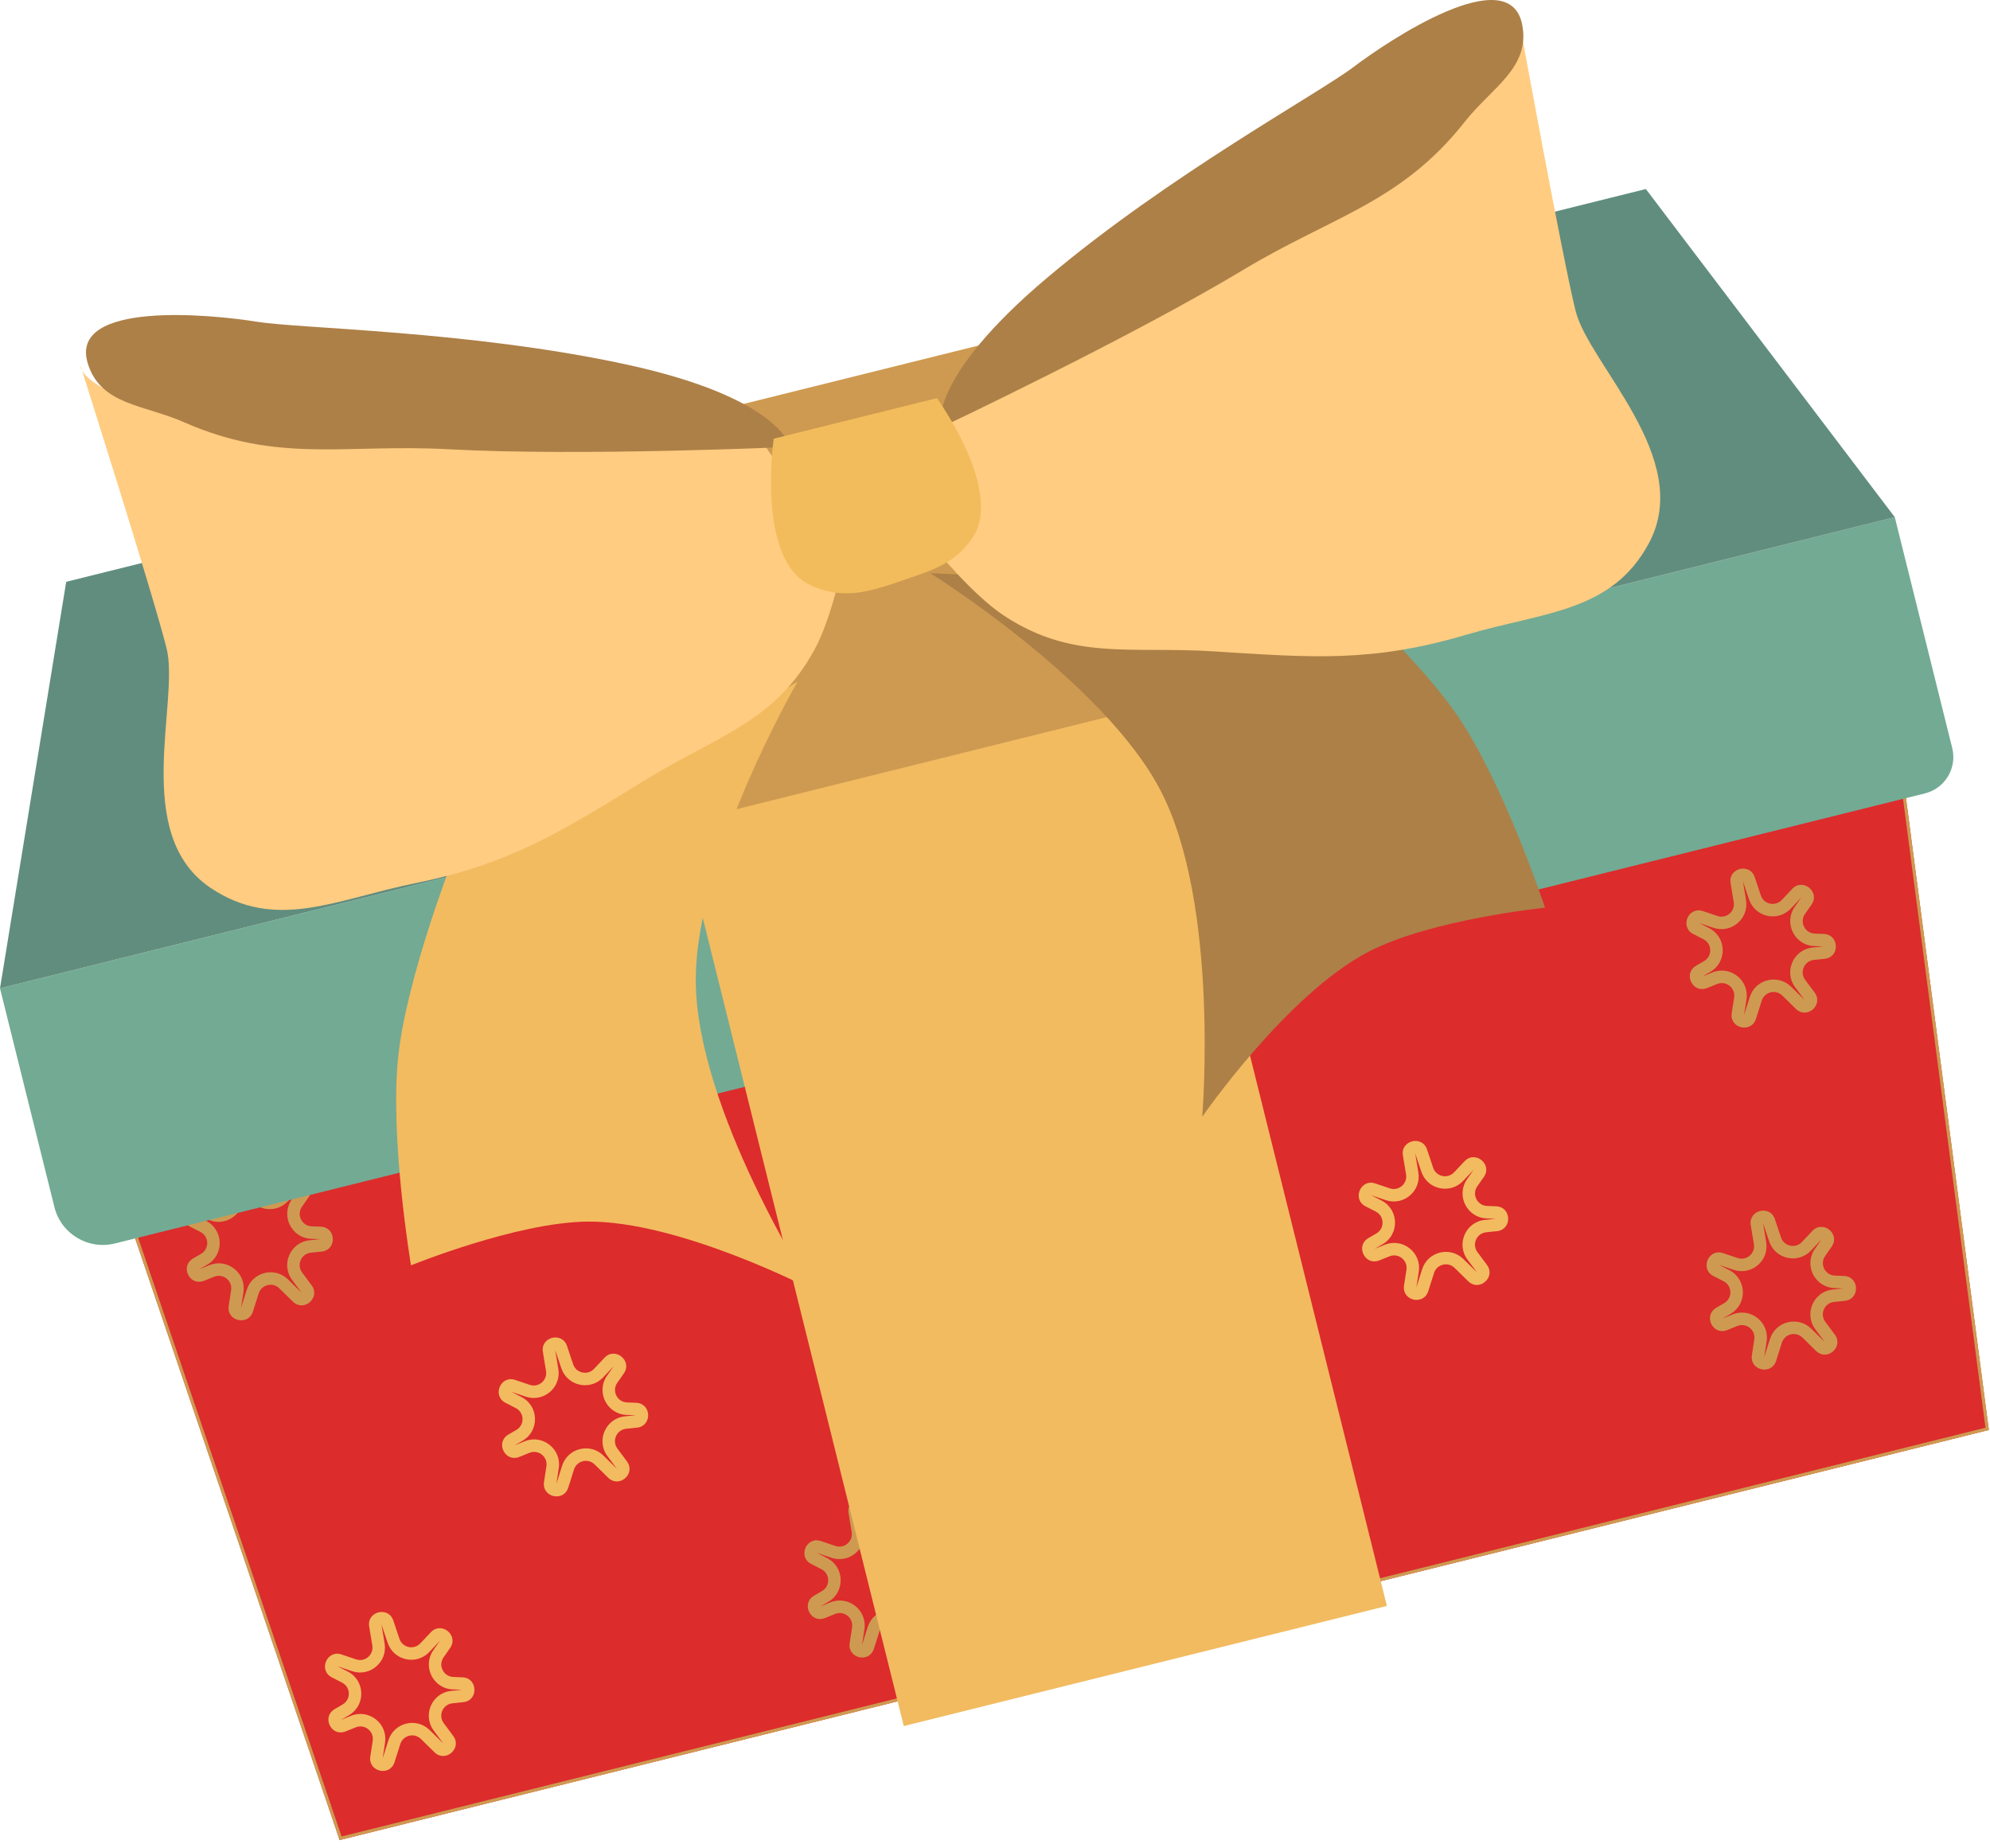 <?xml version="1.0" encoding="UTF-8"?> <svg xmlns="http://www.w3.org/2000/svg" width="197" height="183" viewBox="0 0 197 183" fill="none"><path d="M13.162 121.971L188.593 78.342L196.884 141.586L33.622 182.188L13.162 121.971Z" fill="#DC2C2C"></path><path d="M196.884 141.586L33.622 182.188L13.162 121.971L188.593 78.342L196.884 141.586ZM33.816 181.831L196.552 141.359L188.34 78.714L13.551 122.183L33.816 181.831Z" fill="#CE9A51"></path><path d="M84.002 149.813C83.755 148.315 85.907 147.779 86.391 149.219L86.998 151.03C87.276 151.858 88.287 152.129 88.939 151.601L89.065 151.485L90.106 150.383C91.156 149.273 92.891 150.684 92.016 151.937L91.365 152.87C90.806 153.67 91.354 154.772 92.329 154.81L93.237 154.846C94.721 154.903 94.835 157.011 93.454 157.286L93.317 157.306L92.245 157.418C91.294 157.517 90.811 158.614 91.381 159.382L92.324 160.65C93.203 161.834 91.656 163.243 90.571 162.36L90.468 162.268L89.123 160.947C88.466 160.302 87.36 160.577 87.082 161.454L86.511 163.252L86.463 163.381C85.918 164.67 83.891 164.15 84.114 162.692L84.352 161.13C84.496 160.184 83.556 159.441 82.669 159.799L81.671 160.203L81.539 160.25C80.234 160.64 79.362 158.859 80.47 158.067L80.588 157.991L81.373 157.535C82.217 157.044 82.185 155.815 81.317 155.369L80.305 154.85C78.945 154.152 79.816 152.093 81.264 152.583L82.7 153.067C83.528 153.347 84.355 152.706 84.33 151.867L84.314 151.697L84.002 149.813ZM85.532 151.496C85.836 153.334 84.07 154.834 82.305 154.238L80.868 153.752L81.881 154.271C83.618 155.162 83.682 157.621 81.994 158.602L81.208 159.059L82.206 158.655C83.98 157.937 85.861 159.424 85.573 161.316L85.335 162.878L85.905 161.081C86.462 159.326 88.674 158.776 89.988 160.065L91.332 161.386L90.391 160.118C89.25 158.582 90.215 156.387 92.118 156.19L93.189 156.079L92.281 156.043C90.331 155.967 89.236 153.764 90.353 152.164L91.004 151.231L89.963 152.333C88.682 153.688 86.42 153.189 85.828 151.422L85.22 149.612L85.532 151.496Z" fill="#CE9A51"></path><path d="M22.529 116.426C22.282 114.927 24.434 114.392 24.918 115.832L25.525 117.642C25.803 118.47 26.814 118.741 27.466 118.214L27.592 118.097L28.634 116.996C29.683 115.885 31.418 117.296 30.544 118.55L29.892 119.482C29.334 120.283 29.881 121.384 30.857 121.422L31.764 121.458C33.248 121.516 33.363 123.624 31.982 123.899L31.844 123.919L30.773 124.03C29.821 124.129 29.338 125.226 29.909 125.994L30.851 127.262C31.73 128.446 30.184 129.855 29.098 128.972L28.995 128.88L27.65 127.559C26.993 126.914 25.887 127.19 25.609 128.067L25.038 129.864L24.99 129.994C24.445 131.282 22.419 130.762 22.641 129.304L22.879 127.742C23.024 126.796 22.083 126.053 21.196 126.412L20.198 126.815L20.066 126.862C18.761 127.252 17.889 125.471 18.997 124.68L19.115 124.604L19.9 124.147C20.744 123.657 20.712 122.427 19.844 121.981L18.832 121.462C17.472 120.764 18.343 118.705 19.791 119.195L21.228 119.68C22.055 119.96 22.882 119.319 22.857 118.48L22.841 118.31L22.529 116.426ZM24.059 118.108C24.363 119.947 22.598 121.447 20.832 120.85L19.395 120.364L20.408 120.883C22.145 121.774 22.209 124.234 20.521 125.214L19.735 125.671L20.733 125.267C22.507 124.55 24.389 126.037 24.1 127.929L23.862 129.491L24.432 127.693C24.989 125.939 27.201 125.388 28.515 126.678L29.86 127.999L28.918 126.731C27.777 125.194 28.742 122.999 30.645 122.802L31.717 122.692L30.808 122.656C28.858 122.58 27.763 120.377 28.88 118.776L29.531 117.843L28.49 118.946C27.209 120.3 24.948 119.802 24.355 118.035L23.747 116.225L24.059 118.108Z" fill="#CE9A51"></path><path d="M0 97.857L187.576 51.208L193.261 74.067C193.755 76.052 192.546 78.061 190.561 78.555L11.37 123.118C8.724 123.776 6.045 122.164 5.387 119.518L0 97.857Z" fill="#73AA93"></path><path d="M6.554 57.606L162.931 18.716L187.576 51.208L0 97.857L6.554 57.606Z" fill="#618D7E"></path><path d="M171.32 87.44C171.073 85.941 173.225 85.406 173.708 86.846L174.316 88.656C174.594 89.485 175.604 89.755 176.257 89.228L176.383 89.112L177.424 88.01C178.474 86.899 180.209 88.311 179.334 89.564L178.683 90.497C178.124 91.297 178.672 92.399 179.647 92.437L180.555 92.473C182.039 92.53 182.153 94.638 180.772 94.913L180.635 94.933L179.563 95.045C178.612 95.143 178.129 96.24 178.699 97.009L179.642 98.277C180.521 99.461 178.974 100.87 177.889 99.987L177.786 99.894L176.441 98.573C175.784 97.929 174.678 98.204 174.4 99.081L173.829 100.878L173.781 101.008C173.236 102.297 171.209 101.776 171.432 100.318L171.67 98.757C171.814 97.811 170.874 97.068 169.987 97.426L168.989 97.829L168.857 97.876C167.552 98.267 166.68 96.486 167.788 95.694L167.906 95.618L168.691 95.161C169.535 94.671 169.503 93.441 168.634 92.996L167.623 92.477C166.263 91.779 167.134 89.72 168.581 90.209L170.018 90.694C170.846 90.974 171.673 90.333 171.648 89.494L171.632 89.324L171.32 87.44ZM172.85 89.123C173.154 90.961 171.388 92.461 169.623 91.864L168.186 91.379L169.199 91.897C170.935 92.789 170.999 95.248 169.312 96.229L168.526 96.686L169.524 96.281C171.298 95.564 173.179 97.051 172.891 98.943L172.652 100.505L173.223 98.708C173.78 96.953 175.992 96.403 177.305 97.692L178.65 99.013L177.709 97.745C176.568 96.209 177.533 94.014 179.436 93.817L180.507 93.706L179.599 93.67C177.648 93.594 176.554 91.391 177.671 89.79L178.322 88.858L177.28 89.96C176 91.314 173.738 90.816 173.145 89.049L172.538 87.239L172.85 89.123Z" fill="#CE9A51"></path><path d="M138.881 114.405C138.633 112.907 140.786 112.371 141.269 113.811L141.876 115.622C142.154 116.45 143.165 116.721 143.818 116.193L143.944 116.077L144.985 114.975C146.035 113.865 147.769 115.276 146.895 116.529L146.243 117.462C145.685 118.262 146.233 119.364 147.208 119.402L148.115 119.438C149.6 119.495 149.714 121.603 148.333 121.878L148.195 121.898L147.124 122.01C146.172 122.109 145.69 123.206 146.26 123.974L147.202 125.242C148.081 126.426 146.535 127.835 145.45 126.952L145.346 126.86L144.001 125.539C143.345 124.894 142.238 125.169 141.96 126.046L141.39 127.844L141.341 127.973C140.796 129.262 138.77 128.742 138.992 127.284L139.231 125.722C139.375 124.776 138.435 124.033 137.547 124.391L136.55 124.795L136.418 124.841C135.112 125.232 134.24 123.451 135.349 122.659L135.467 122.583L136.252 122.127C137.096 121.636 137.064 120.406 136.195 119.961L135.183 119.442C133.823 118.744 134.694 116.685 136.142 117.175L137.579 117.659C138.407 117.939 139.234 117.298 139.209 116.459L139.192 116.289L138.881 114.405ZM140.41 116.088C140.714 117.926 138.949 119.426 137.184 118.829L135.747 118.344L136.759 118.863C138.496 119.754 138.56 122.213 136.872 123.194L136.086 123.651L137.085 123.247C138.859 122.529 140.74 124.016 140.451 125.908L140.213 127.47L140.783 125.673C141.34 123.918 143.552 123.368 144.866 124.657L146.211 125.978L145.27 124.71C144.129 123.174 145.093 120.979 146.997 120.782L148.068 120.671L147.159 120.635C145.209 120.559 144.114 118.356 145.232 116.756L145.882 115.823L144.841 116.925C143.561 118.28 141.299 117.781 140.706 116.014L140.099 114.204L140.41 116.088Z" fill="#F2BB60"></path><path d="M173.316 121.303C173.069 119.805 175.221 119.269 175.704 120.709L176.311 122.52C176.589 123.348 177.6 123.619 178.253 123.091L178.379 122.975L179.42 121.873C180.47 120.763 182.204 122.174 181.33 123.427L180.679 124.36C180.12 125.16 180.668 126.262 181.643 126.3L182.551 126.336C184.035 126.393 184.149 128.501 182.768 128.776L182.63 128.796L181.559 128.908C180.607 129.007 180.125 130.104 180.695 130.872L181.637 132.14C182.517 133.324 180.97 134.733 179.885 133.85L179.781 133.758L178.437 132.437C177.78 131.792 176.674 132.067 176.395 132.944L175.825 134.742L175.777 134.871C175.231 136.16 173.205 135.64 173.427 134.182L173.666 132.62C173.81 131.674 172.87 130.931 171.983 131.289L170.985 131.693L170.853 131.74C169.548 132.13 168.675 130.349 169.784 129.557L169.902 129.481L170.687 129.025C171.531 128.534 171.499 127.304 170.63 126.859L169.619 126.34C168.259 125.642 169.129 123.583 170.577 124.073L172.014 124.557C172.842 124.837 173.669 124.196 173.644 123.357L173.628 123.187L173.316 121.303ZM174.845 122.986C175.149 124.824 173.384 126.324 171.619 125.727L170.182 125.242L171.194 125.761C172.931 126.652 172.995 129.111 171.307 130.092L170.521 130.549L171.52 130.145C173.294 129.427 175.175 130.914 174.887 132.806L174.648 134.368L175.219 132.571C175.775 130.816 177.987 130.266 179.301 131.555L180.646 132.876L179.705 131.608C178.564 130.072 179.528 127.877 181.432 127.68L182.503 127.569L181.595 127.533C179.644 127.457 178.55 125.254 179.667 123.654L180.317 122.721L179.276 123.823C177.996 125.178 175.734 124.679 175.141 122.912L174.534 121.102L174.845 122.986Z" fill="#CE9A51"></path><path d="M36.547 161.042C36.299 159.543 38.452 159.008 38.935 160.448L39.542 162.259C39.82 163.087 40.831 163.357 41.484 162.83L41.61 162.714L42.651 161.612C43.701 160.501 45.435 161.913 44.561 163.166L43.91 164.099C43.351 164.899 43.899 166.001 44.874 166.039L45.782 166.075C47.266 166.132 47.38 168.24 45.999 168.515L45.861 168.535L44.79 168.647C43.838 168.745 43.356 169.842 43.926 170.611L44.868 171.879C45.748 173.063 44.201 174.472 43.116 173.588L43.012 173.496L41.667 172.176C41.011 171.531 39.905 171.806 39.626 172.683L39.056 174.48L39.008 174.61C38.462 175.899 36.436 175.378 36.658 173.92L36.897 172.359C37.041 171.413 36.101 170.67 35.214 171.028L34.216 171.431L34.084 171.478C32.779 171.869 31.906 170.088 33.015 169.296L33.133 169.22L33.918 168.763C34.762 168.273 34.73 167.043 33.861 166.598L32.849 166.079C31.489 165.381 32.36 163.322 33.808 163.811L35.245 164.296C36.073 164.576 36.9 163.935 36.875 163.096L36.858 162.926L36.547 161.042ZM38.076 162.725C38.38 164.563 36.615 166.063 34.85 165.466L33.413 164.981L34.425 165.5C36.162 166.391 36.226 168.85 34.538 169.831L33.752 170.288L34.751 169.884C36.525 169.166 38.406 170.653 38.118 172.545L37.879 174.107L38.45 172.31C39.006 170.555 41.218 170.005 42.532 171.294L43.877 172.615L42.936 171.347C41.795 169.811 42.759 167.616 44.663 167.419L45.734 167.308L44.826 167.272C42.875 167.196 41.781 164.993 42.898 163.392L43.548 162.46L42.507 163.562C41.227 164.917 38.965 164.418 38.372 162.651L37.765 160.841L38.076 162.725Z" fill="#F2BB60"></path><path d="M53.743 133.86C53.495 132.362 55.648 131.826 56.131 133.267L56.738 135.077C57.016 135.905 58.027 136.176 58.68 135.649L58.806 135.532L59.847 134.43C60.897 133.32 62.631 134.731 61.757 135.984L61.106 136.917C60.547 137.718 61.095 138.819 62.07 138.857L62.978 138.893C64.462 138.951 64.576 141.058 63.195 141.333L63.057 141.354L61.986 141.465C61.034 141.564 60.552 142.661 61.122 143.429L62.064 144.697C62.944 145.881 61.397 147.29 60.312 146.407L60.208 146.315L58.864 144.994C58.207 144.349 57.101 144.624 56.822 145.501L56.252 147.299L56.203 147.428C55.658 148.717 53.632 148.197 53.854 146.739L54.093 145.177C54.237 144.231 53.297 143.488 52.41 143.847L51.412 144.25L51.28 144.297C49.975 144.687 49.102 142.906 50.211 142.114L50.329 142.038L51.114 141.582C51.958 141.091 51.926 139.862 51.057 139.416L50.045 138.897C48.685 138.199 49.556 136.14 51.004 136.63L52.441 137.115C53.269 137.394 54.096 136.753 54.071 135.914L54.054 135.744L53.743 133.86ZM55.272 135.543C55.576 137.382 53.811 138.881 52.046 138.285L50.609 137.799L51.621 138.318C53.358 139.209 53.422 141.668 51.734 142.649L50.948 143.106L51.947 142.702C53.721 141.984 55.602 143.472 55.314 145.363L55.075 146.925L55.645 145.128C56.202 143.373 58.414 142.823 59.728 144.113L61.073 145.433L60.132 144.165C58.991 142.629 59.955 140.434 61.859 140.237L62.93 140.126L62.022 140.091C60.071 140.014 58.977 137.812 60.094 136.211L60.744 135.278L59.703 136.38C58.423 137.735 56.161 137.236 55.568 135.469L54.961 133.659L55.272 135.543Z" fill="#F2BB60"></path><path d="M66.977 80.457L114.805 68.563L137.297 159.005L89.469 170.9L66.977 80.457Z" fill="#F2BB60"></path><path d="M67.177 81.545L115.578 69.508L98.213 33.876L65.896 41.912L67.177 81.545Z" fill="#CE9A51"></path><path d="M130.551 56.372L111.064 57.643L92.08 56.745C92.08 56.745 109.269 67.454 114.891 78.271C120.762 89.563 119.016 110.572 119.016 110.572C119.016 110.572 127.424 98.381 135.531 94.207C141.758 91.001 152.954 89.874 152.954 89.874C152.954 89.874 148.905 77.679 144.338 70.947C139.95 64.479 130.551 56.372 130.551 56.372Z" fill="#AD8047"></path><path d="M44.786 85.193L62.598 77.188L78.95 67.503C78.95 67.503 68.78 85.015 68.879 97.205C68.982 109.932 80.365 127.676 80.365 127.676C80.365 127.676 67.226 120.844 58.108 120.953C51.105 121.037 40.686 125.286 40.686 125.286C40.686 125.286 38.551 112.616 39.432 104.529C40.279 96.758 44.786 85.193 44.786 85.193Z" fill="#F2BB60"></path><path d="M150.391 2.039C150.391 2.039 151.911 3.96 143.226 11.993C134.541 20.027 94.296 40.506 94.296 40.506L92.498 54.233C92.498 54.233 96.234 58.873 99.38 60.949C106.166 65.43 111.872 63.977 120.063 64.489C129.865 65.1 135.754 65.632 145.187 62.837C152.766 60.592 159.579 60.648 163.251 53.748C167.71 45.37 157.293 36.076 155.977 30.785C154.661 25.494 150.391 2.039 150.391 2.039Z" fill="#FFCC81"></path><path d="M7.961 36.183C7.961 36.183 7.518 38.592 18.954 41.621C30.39 44.651 75.54 43.893 75.54 43.893L83.558 55.178C83.558 55.178 82.431 61.028 80.624 64.336C76.727 71.473 71.005 72.863 64.009 77.151C55.635 82.283 50.681 85.511 41.037 87.461C33.289 89.027 27.297 92.268 20.82 87.892C12.957 82.579 17.806 69.488 16.491 64.197C15.175 58.905 7.961 36.183 7.961 36.183Z" fill="#FFCC81"></path><path d="M25.381 31.85C29.728 32.557 46.45 32.74 61.864 36.057C77.279 39.374 78.232 44.245 78.232 44.245C78.232 44.245 57.595 45.196 44.417 44.482C34.141 43.925 27.58 45.927 18.216 41.804C14.22 40.045 9.975 40.118 8.695 36C6.741 29.715 21.035 31.143 25.381 31.85Z" fill="#AD8047"></path><path d="M134.009 6.623C130.5 9.284 115.812 17.278 103.747 27.429C91.681 37.581 93.121 42.33 93.121 42.33C93.121 42.33 111.799 33.504 123.108 26.701C131.926 21.395 138.66 20.09 145.002 12.062C147.709 8.636 151.494 6.712 150.696 2.474C149.478 -3.994 137.519 3.963 134.009 6.623Z" fill="#AD8047"></path><path d="M76.595 43.437L92.749 39.419C92.749 39.419 99.498 48.725 96.212 53.343C94.492 55.761 92.526 56.373 89.698 57.351C86.183 58.566 83.54 59.484 80.197 57.923C74.851 55.427 76.595 43.437 76.595 43.437Z" fill="#F2BC5C"></path></svg> 